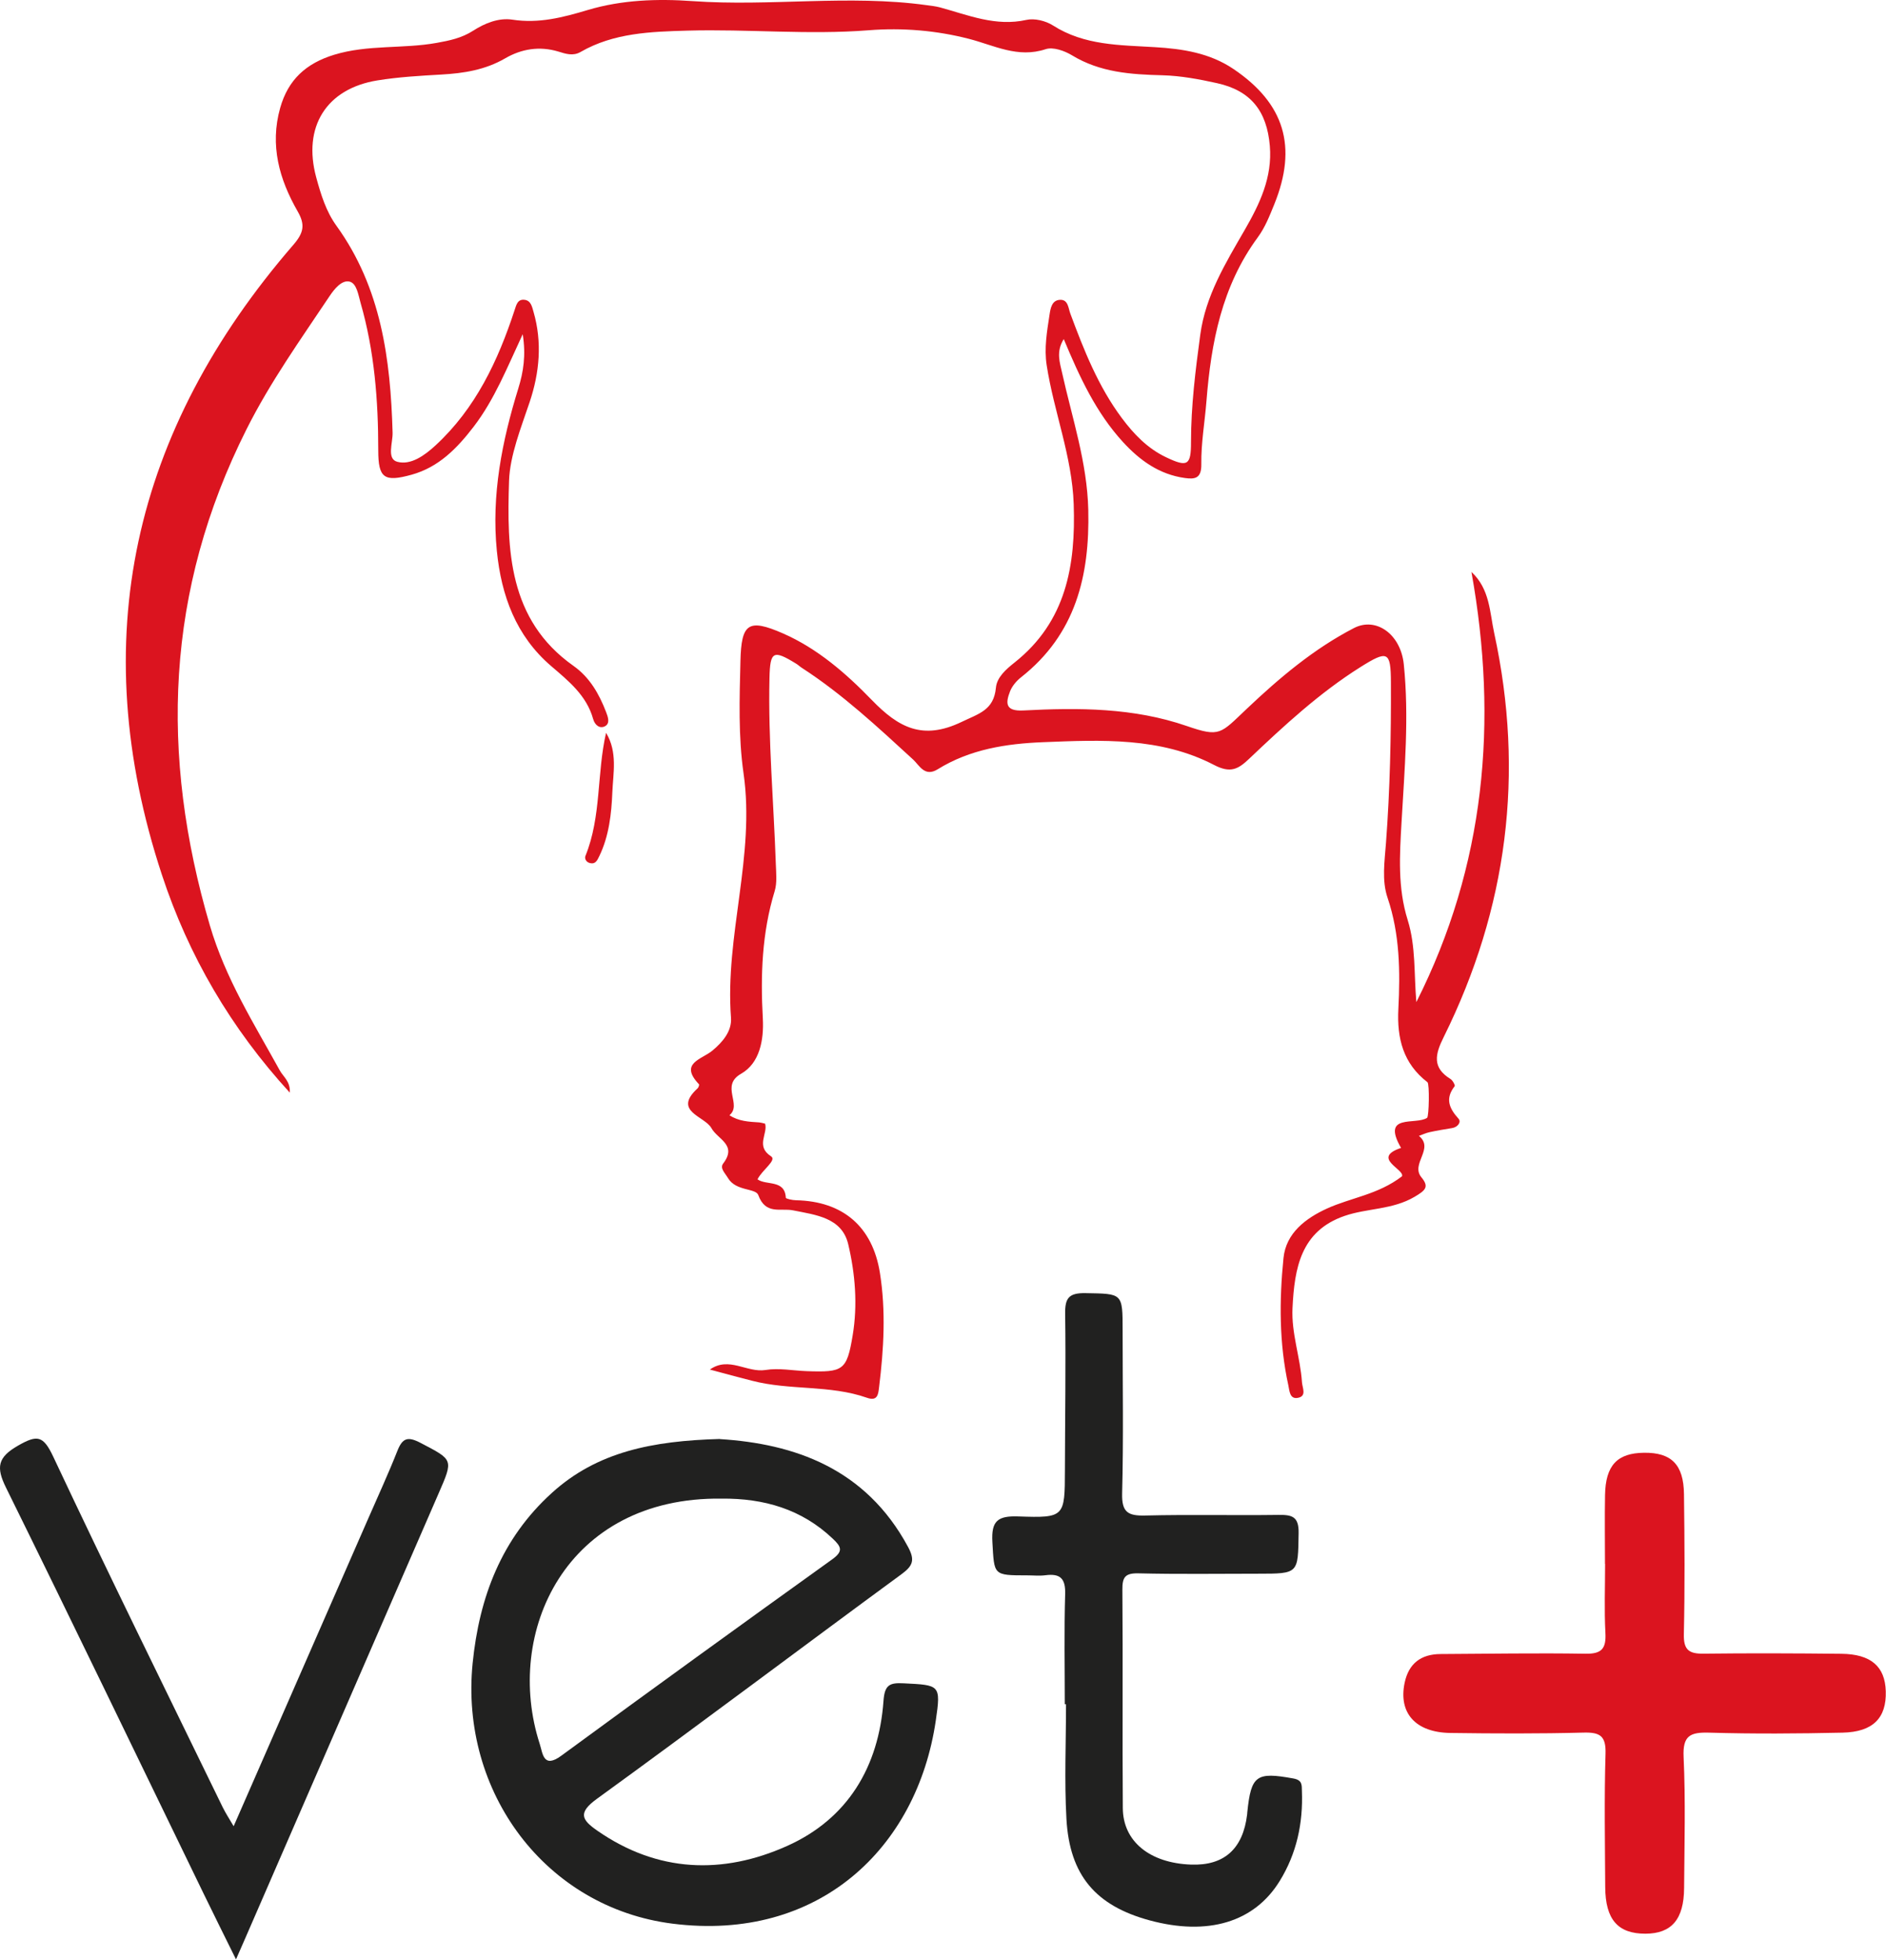 <?xml version="1.0" encoding="UTF-8"?>
<svg xmlns="http://www.w3.org/2000/svg" width="307" height="319" viewBox="0 0 307 319" fill="none">
  <path d="M47.194 177.874C37.552 167.35 30.67 155.516 26.351 142.381C13.769 104.168 21.634 70.035 47.75 39.853C49.448 37.888 49.706 36.577 48.445 34.393C45.456 29.181 43.897 23.651 45.605 17.575C46.896 12.968 49.825 10.307 54.413 8.908C59.894 7.24 65.574 7.974 71.085 6.981C73.181 6.604 75.157 6.197 77.024 4.996C78.9 3.785 81.174 2.861 83.399 3.199C87.698 3.864 91.621 2.841 95.672 1.63C101.213 -0.028 107.012 -0.226 112.732 0.181C125.423 1.084 138.143 -0.911 150.804 0.836C151.539 0.935 152.293 1.015 153.008 1.203C157.606 2.454 162.074 4.36 167.079 3.239C168.4 2.941 170.217 3.388 171.399 4.142C176.523 7.418 182.272 7.329 187.982 7.676C192.48 7.944 196.899 8.61 200.782 11.231C209.083 16.84 211.238 23.869 207.415 33.281C206.67 35.118 205.916 37.034 204.754 38.612C198.885 46.575 197.137 55.768 196.383 65.299C196.115 68.714 195.499 72.13 195.549 75.545C195.588 77.878 194.516 78.037 192.877 77.808C188.717 77.233 185.539 74.949 182.779 71.931C178.429 67.176 175.758 61.437 173.156 55.192C171.865 57.257 172.521 59.005 172.888 60.693C174.527 68.089 176.969 75.277 177.148 83.001C177.396 93.733 175.093 103.244 166.205 110.244C165.461 110.829 164.746 111.673 164.408 112.547C163.663 114.463 163.643 115.793 166.563 115.645C175.54 115.178 184.506 115.178 193.185 118.176C198.627 120.053 198.647 119.437 202.966 115.357C208.239 110.363 213.869 105.597 220.413 102.222C224.008 100.375 228 103.234 228.506 108.119C229.39 116.697 228.626 125.295 228.139 133.873C227.831 139.234 227.493 144.486 229.142 149.758C230.482 154.046 230.155 158.603 230.552 163.111C241.753 140.902 243.898 117.491 239.519 93.098C242.538 95.878 242.498 99.73 243.223 103.046C248.188 125.88 245.387 147.861 235.001 168.81C233.61 171.599 233.084 173.774 236.123 175.64C236.47 175.858 236.897 176.663 236.788 176.802C235.209 178.817 235.884 180.396 237.414 182.093C237.9 182.629 237.304 183.473 236.371 183.622C235.15 183.821 233.918 184.019 232.707 184.287C232.111 184.416 231.545 184.685 230.969 184.893C233.531 186.978 229.559 189.44 231.376 191.634C232.657 193.183 232.061 193.749 230.274 194.801C226.659 196.936 222.578 196.638 218.864 197.919C211.715 200.381 210.712 206.457 210.394 212.89C210.185 217.03 211.665 220.932 211.933 225.003C211.993 225.896 212.737 227.236 211.298 227.524C209.907 227.812 209.907 226.353 209.709 225.469C208.209 218.629 208.229 211.679 208.924 204.779C209.331 200.679 212.598 198.276 215.985 196.727C219.867 194.95 224.286 194.474 228.208 191.475C228.725 190.344 223.134 188.507 228.06 186.849C224.783 181.17 230.433 183.185 232.3 181.954C232.607 181.746 232.717 176.434 232.359 176.156C228.417 173.118 227.374 169.048 227.623 164.233C227.93 158.147 227.871 152.071 225.865 146.134C224.902 143.304 225.388 140.197 225.607 137.218C226.262 128.511 226.451 119.794 226.411 111.068C226.391 106.004 225.885 105.796 221.446 108.586C214.773 112.785 209.004 118.127 203.314 123.527C201.546 125.205 200.295 125.91 197.614 124.51C188.885 119.973 179.283 120.43 169.81 120.807C163.802 121.045 157.894 121.959 152.641 125.215C150.516 126.536 149.652 124.57 148.639 123.637C142.86 118.335 137.13 112.984 130.517 108.705C130.199 108.506 129.931 108.228 129.613 108.04C125.879 105.736 125.353 105.965 125.254 110.363C125.025 120.47 125.939 130.537 126.287 140.624C126.336 142.103 126.515 143.691 126.098 145.062C124.022 151.852 123.784 158.772 124.171 165.781C124.36 169.276 123.665 173.059 120.636 174.776C117.191 176.732 120.865 179.77 118.74 181.527C120.219 182.52 121.917 182.59 123.605 182.699C123.854 182.719 124.092 182.798 124.539 182.898C125.035 184.516 122.94 186.561 125.512 188.219C126.495 188.854 124.062 190.423 123.307 191.962C124.737 193.004 127.756 191.952 127.915 194.96C127.915 195.129 128.987 195.357 129.563 195.367C137.239 195.526 142.026 199.686 143.227 207.162C144.22 213.377 143.863 219.572 143.098 225.777C142.959 226.899 142.89 228.15 141.112 227.514C135.065 225.39 128.561 226.353 122.404 224.744C120.16 224.159 117.915 223.583 115.552 222.928C118.66 220.724 121.58 223.484 124.608 222.997C126.773 222.64 129.077 223.106 131.321 223.186C137.259 223.394 137.845 223.096 138.798 217.358C139.623 212.404 139.215 207.321 138.064 202.496C137.031 198.177 132.751 197.75 129.107 197.015C127.041 196.598 124.628 197.8 123.427 194.513C123.01 193.382 119.792 193.918 118.511 191.773C118.005 190.919 117.141 190.155 117.717 189.39C120.05 186.333 116.823 185.479 115.8 183.622C114.718 181.666 109.435 180.912 113.566 177.139C113.715 177 113.854 176.573 113.775 176.484C110.508 173.039 114.222 172.463 115.959 171.014C117.637 169.624 119.157 167.827 118.988 165.652C117.985 152.309 122.96 139.303 121.034 125.89C120.17 119.854 120.378 113.709 120.527 107.603C120.676 101.467 121.798 100.633 127.458 103.105C133.079 105.568 137.736 109.628 141.906 113.937C146.266 118.444 150.198 120.539 156.504 117.521C159.373 116.141 161.767 115.595 162.114 111.941C162.273 110.234 163.772 108.933 165.163 107.831C173.554 101.169 175.113 92.046 174.775 82.058C174.507 74.254 171.548 67.037 170.376 59.442C169.949 56.642 170.426 53.981 170.833 51.281C170.992 50.238 171.19 48.809 172.62 48.799C173.881 48.789 173.901 50.179 174.229 51.052C176.443 57.009 178.767 62.897 182.61 68.049C184.576 70.68 186.79 72.984 189.779 74.413C193.304 76.101 193.88 75.763 193.87 71.951C193.87 66.073 194.595 60.276 195.38 54.468C196.244 48.123 199.491 42.832 202.599 37.451C205.032 33.231 207.137 28.883 206.7 23.74C206.223 18.091 203.612 14.745 198.091 13.534C195.181 12.889 192.202 12.333 189.233 12.253C184.069 12.124 179.065 11.787 174.487 8.997C173.275 8.262 171.409 7.607 170.217 8.004C165.669 9.513 161.856 7.389 157.735 6.326C152.422 4.956 146.901 4.49 141.41 4.926C131.569 5.701 121.739 4.708 111.908 4.986C105.95 5.155 99.902 5.343 94.501 8.461C93.259 9.176 92.048 8.749 90.886 8.391C87.817 7.468 84.888 7.954 82.237 9.493C78.99 11.38 75.504 11.926 71.86 12.134C68.374 12.333 64.879 12.531 61.443 13.087C53.112 14.428 49.239 20.662 51.474 28.873C52.228 31.643 53.072 34.413 54.77 36.756C62.049 46.843 63.568 58.459 63.906 70.422C63.956 72.07 62.903 74.691 64.671 75.168C66.865 75.753 69.099 74.155 70.897 72.497C77.431 66.461 81.055 58.737 83.766 50.477C84.044 49.642 84.243 48.66 85.385 48.799C86.427 48.928 86.606 49.93 86.844 50.755C88.284 55.718 87.818 60.663 86.219 65.438C84.799 69.658 83.001 74.145 82.862 78.265C82.505 89.385 82.684 100.862 93.349 108.387C95.99 110.254 97.519 112.944 98.651 115.883C98.959 116.677 99.366 117.769 98.453 118.226C97.638 118.633 96.834 118.067 96.546 117.015C95.474 113.192 92.564 110.859 89.704 108.407C83.985 103.502 81.591 96.92 80.876 89.663C79.973 80.579 81.711 71.812 84.382 63.184C85.196 60.544 85.633 57.853 85.087 54.398C82.535 59.868 80.489 65.031 77.113 69.439C74.432 72.934 71.443 76.041 66.994 77.272C62.536 78.504 61.572 77.838 61.572 73.311C61.572 65.19 60.957 57.148 58.693 49.295C58.315 47.975 58.067 46.088 56.866 45.83C55.614 45.562 54.423 47.041 53.638 48.213C48.922 55.282 44.026 62.122 40.143 69.846C26.927 96.116 26.003 122.852 34.166 150.651C36.698 159.279 41.325 166.586 45.545 174.24C46.111 175.273 47.283 176.027 47.174 177.834L47.194 177.874Z" fill="#DB141F"></path>
  <path d="M117.181 234.245C129.246 235 140.894 238.961 147.805 251.788C148.937 253.893 148.649 254.836 146.772 256.216C130.209 268.368 113.795 280.739 97.162 292.801C94.014 295.085 94.699 296.227 97.231 297.984C107.052 304.814 117.647 305.162 128.114 300.476C137.984 296.058 143.039 287.609 143.813 276.857C144.002 274.246 144.806 273.878 147.11 273.998C152.978 274.295 153.187 274.206 152.323 280.083C149.265 300.873 133.228 316.103 109.505 313.124C88.801 310.523 74.839 291.679 76.934 270.731C78.017 259.959 81.621 250.458 89.823 243.012C97.211 236.301 106.208 234.533 117.171 234.226L117.181 234.245ZM117.498 243.935C92.068 243.598 81.999 265.787 87.857 283.866C88.354 285.385 88.413 287.956 91.382 285.772C106.019 275.04 120.726 264.397 135.472 253.814C137.309 252.493 136.932 251.759 135.581 250.478C130.497 245.633 124.33 243.876 117.489 243.935H117.498Z" fill="#212120"></path>
  <path d="M173.325 277.403C173.325 271.416 173.206 265.43 173.385 259.453C173.454 256.921 172.57 256.097 170.187 256.405C169.204 256.534 168.191 256.425 167.198 256.425C161.618 256.425 161.856 256.415 161.538 251.004C161.34 247.549 162.412 246.715 165.768 246.834C173.325 247.102 173.325 246.914 173.345 239.299C173.365 230.82 173.504 222.342 173.385 213.863C173.345 211.322 173.951 210.448 176.662 210.488C182.729 210.597 182.739 210.428 182.739 216.534C182.739 225.39 182.888 234.246 182.659 243.091C182.58 246.169 183.623 246.755 186.413 246.685C193.642 246.507 200.881 246.685 208.11 246.586C210.305 246.556 211.437 246.834 211.387 249.555C211.278 256.147 211.437 256.157 204.774 256.157C198.289 256.157 191.805 256.256 185.321 256.097C183.136 256.048 182.679 256.723 182.699 258.788C182.798 270.632 182.679 282.476 182.769 294.321C182.808 299.761 187.187 303.256 193.851 303.504C199.252 303.712 202.331 300.962 203.006 295.343C203.026 295.224 203.026 295.095 203.036 294.966C203.651 288.959 204.515 288.393 210.523 289.486C212.013 289.754 211.893 290.548 211.923 291.541C212.122 296.773 211.069 301.697 208.309 306.175C204.178 312.896 196.601 315.15 187.118 312.578C178.38 310.205 174.11 305.271 173.593 296.078C173.246 289.863 173.524 283.618 173.524 277.393C173.454 277.393 173.385 277.393 173.325 277.393V277.403Z" fill="#212120"></path>
  <path d="M261.256 254.558C261.256 250.816 261.196 247.073 261.266 243.34C261.355 238.515 263.252 236.509 267.631 236.469C272.05 236.42 274.055 238.376 274.115 243.191C274.214 250.796 274.264 258.401 274.095 266.006C274.036 268.547 274.919 269.202 277.283 269.173C284.76 269.083 292.247 269.113 299.735 269.192C304.551 269.242 306.844 271.257 306.964 275.288C307.093 279.637 304.898 281.92 299.923 282.029C292.694 282.188 285.455 282.238 278.226 282.029C275.118 281.94 273.887 282.506 274.055 286.011C274.383 293.099 274.185 300.218 274.135 307.326C274.105 312.419 272.089 314.743 267.849 314.753C263.361 314.762 261.325 312.459 261.295 307.167C261.256 299.94 261.127 292.702 261.345 285.475C261.434 282.576 260.481 281.95 257.77 282.02C250.541 282.208 243.302 282.178 236.073 282.079C230.393 281.99 227.613 278.813 228.645 273.908C229.311 270.761 231.307 269.252 234.484 269.232C242.339 269.192 250.194 269.053 258.048 269.182C260.729 269.232 261.464 268.349 261.325 265.787C261.127 262.054 261.275 258.311 261.275 254.568H261.256V254.558Z" fill="#DB141F"></path>
  <path d="M38.028 297.269C45.416 280.371 52.695 263.752 59.964 247.122C61.553 243.479 63.221 239.865 64.681 236.172C65.515 234.057 66.369 233.769 68.474 234.871C73.776 237.651 73.826 237.512 71.403 243.072C60.897 267.227 50.401 291.392 39.895 315.557C39.508 316.45 39.111 317.334 38.416 318.932C36.469 314.991 34.781 311.605 33.133 308.21C22.438 286.179 11.813 264.109 0.979 242.148C-0.669 238.812 -0.381 237.204 2.955 235.298C6.054 233.531 7.037 233.64 8.665 237.105C17.652 256.226 27.006 275.169 36.251 294.172C36.727 295.145 37.333 296.058 38.038 297.269H38.028Z" fill="#212120"></path>
  <path d="M98.661 119.298C100.558 122.425 99.803 125.87 99.674 128.998C99.535 132.433 99.138 136.076 97.559 139.343C97.231 140.018 96.933 140.752 95.96 140.465C95.404 140.306 95.116 139.75 95.305 139.303C97.906 132.88 97.132 125.93 98.651 119.298H98.661Z" fill="#DB141F"></path>
</svg>
